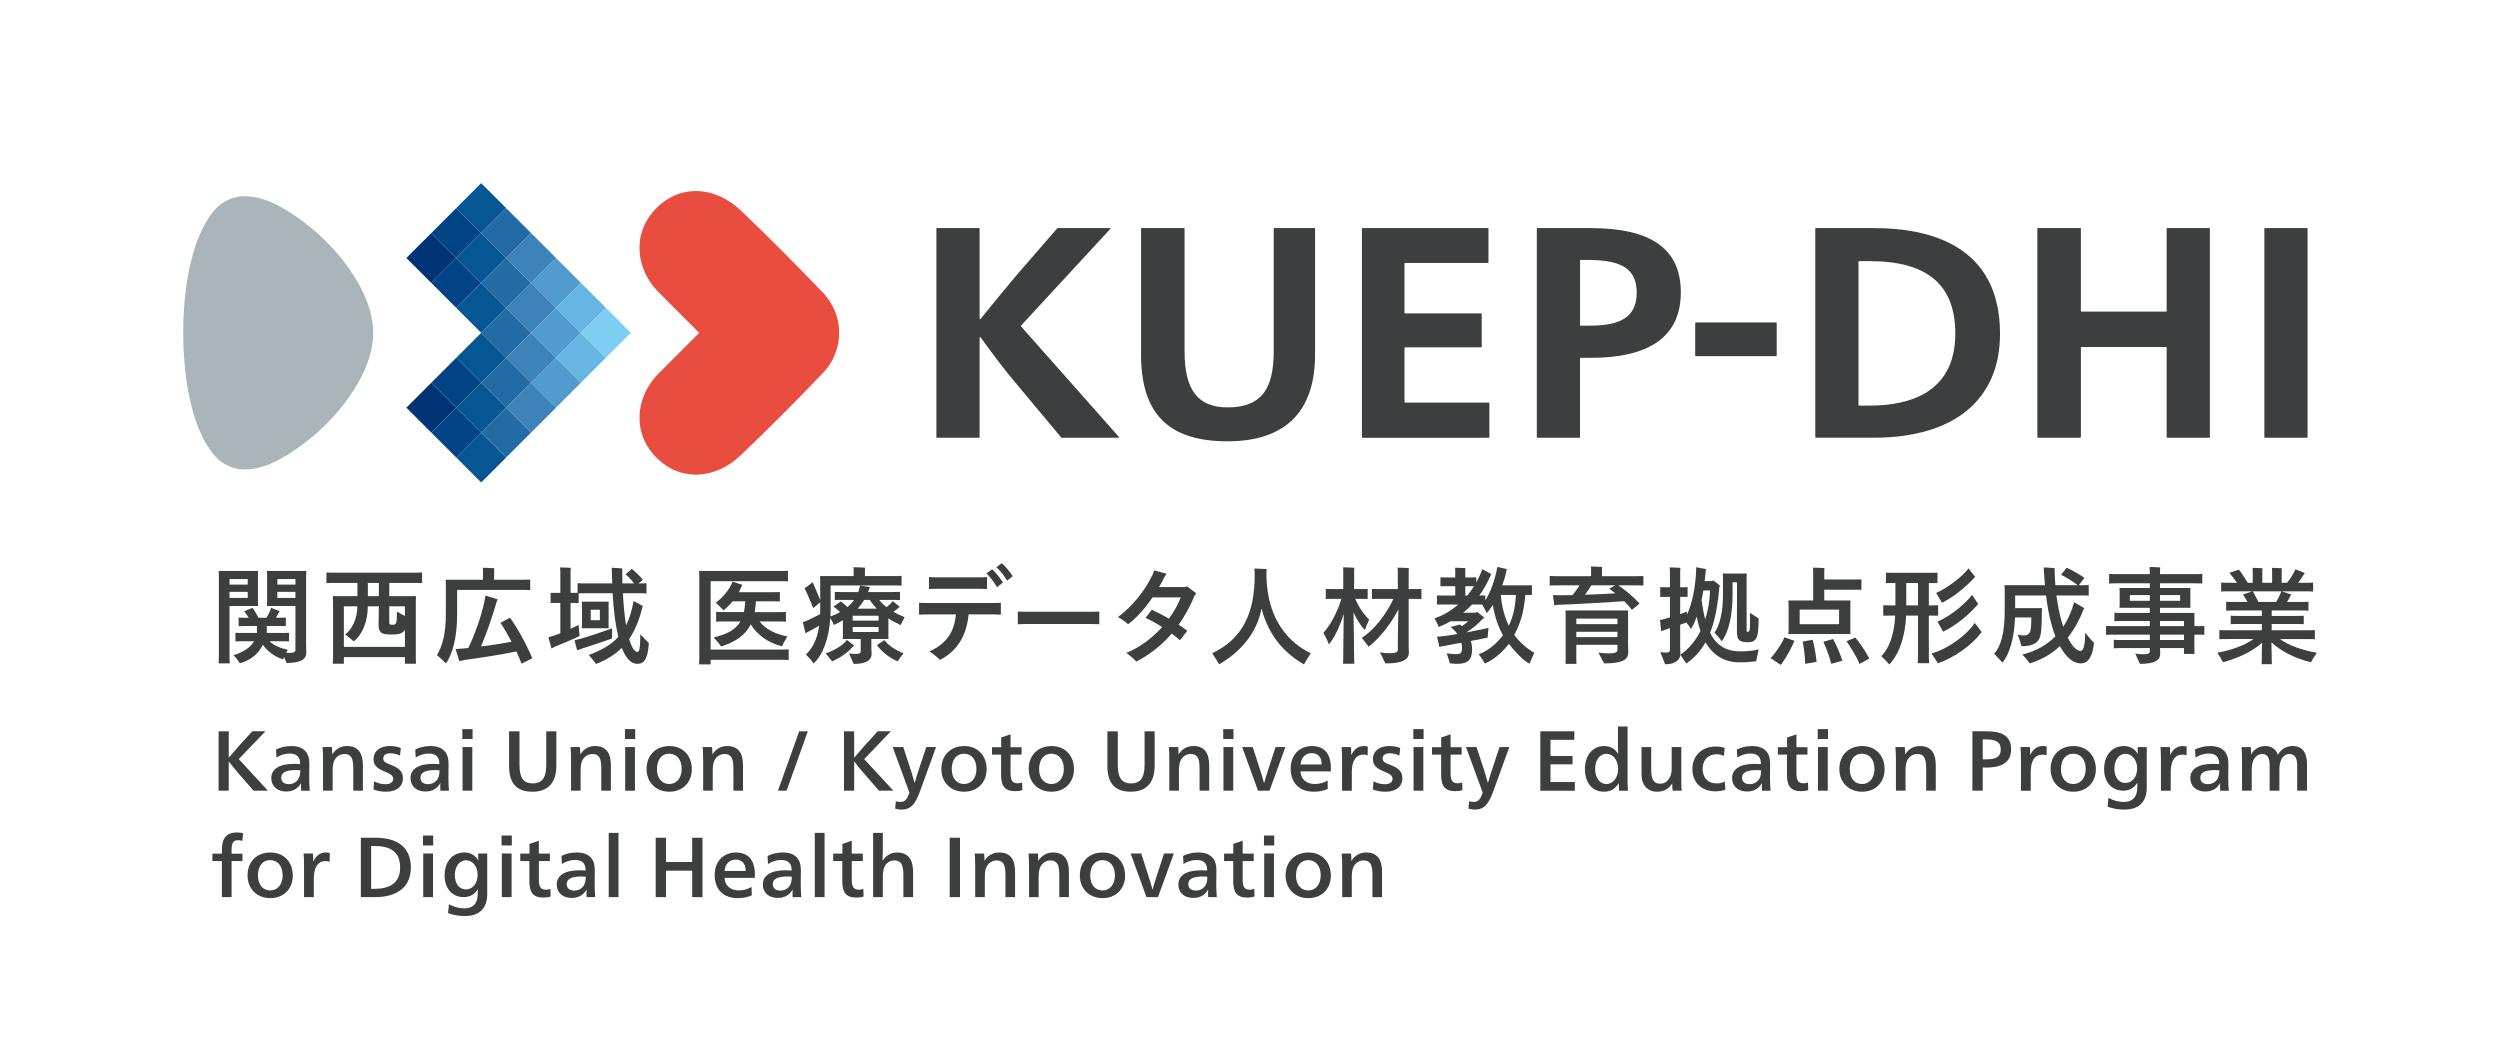 <?xml version="1.0" encoding="utf-8"?>
<!-- Generator: Adobe Illustrator 21.1.0, SVG Export Plug-In . SVG Version: 6.00 Build 0)  -->
<svg version="1.1" id="レイヤー_1" xmlns="http://www.w3.org/2000/svg" xmlns:xlink="http://www.w3.org/1999/xlink" x="0px"
	 y="0px" viewBox="0 0 154.712 65.758" style="enable-background:new 0 0 154.712 65.758;" xml:space="preserve">
<style type="text/css">
	.st0{fill:none;}
	.st1{fill:#519BCE;}
	.st2{fill:#236BA5;}
	.st3{fill:#3D82B9;}
	.st4{fill:#66B5E2;}
	.st5{fill:#065694;}
	.st6{fill:#003376;}
	.st7{fill:#004485;}
	.st8{fill:#7ECEF4;}
	.st9{fill:#A9B5B9;}
	.st10{fill:#E94D40;}
	.st11{fill:#3D3E40;}
</style>
<g>
	<rect class="st0" width="154.712" height="65.758"/>
	<g>
		<g>
			<g>
				<g>
					
						<rect x="33.312" y="16.42" transform="matrix(-0.707 0.707 -0.707 -0.707 71.112 5.566)" class="st1" width="2.183" height="2.183"/>
					
						<rect x="33.312" y="22.593" transform="matrix(-0.707 0.707 -0.707 -0.707 75.477 16.105)" class="st1" width="2.183" height="2.183"/>
					
						<rect x="30.225" y="19.506" transform="matrix(-0.707 0.707 -0.707 -0.707 68.025 13.018)" class="st2" width="2.183" height="2.183"/>
					
						<rect x="31.768" y="17.963" transform="matrix(-0.707 0.707 -0.707 -0.707 69.568 9.292)" class="st3" width="2.183" height="2.183"/>
					
						<rect x="31.768" y="21.049" transform="matrix(-0.707 0.707 -0.707 -0.707 71.751 14.561)" class="st3" width="2.183" height="2.183"/>
					
						<rect x="33.312" y="19.506" transform="matrix(-0.707 0.707 -0.707 -0.707 73.294 10.835)" class="st1" width="2.183" height="2.183"/>
					
						<rect x="34.855" y="17.963" transform="matrix(-0.707 0.707 -0.707 -0.707 74.838 7.109)" class="st4" width="2.183" height="2.183"/>
					
						<rect x="34.855" y="21.049" transform="matrix(-0.707 0.707 -0.707 -0.707 77.02 12.379)" class="st4" width="2.183" height="2.183"/>
					
						<rect x="28.682" y="21.049" transform="matrix(-0.707 0.707 -0.707 -0.707 66.482 16.744)" class="st5" width="2.183" height="2.183"/>
					
						<rect x="28.682" y="27.223" transform="matrix(-0.707 0.707 -0.707 -0.707 70.847 27.282)" class="st5" width="2.183" height="2.183"/>
					
						<rect x="25.595" y="24.136" transform="matrix(-0.707 0.707 -0.707 -0.707 63.395 24.196)" class="st6" width="2.183" height="2.183"/>
					
						<rect x="27.138" y="22.593" transform="matrix(-0.707 0.707 -0.707 -0.707 64.938 20.47)" class="st7" width="2.183" height="2.183"/>
					
						<rect x="27.138" y="25.679" transform="matrix(-0.707 0.707 -0.707 -0.707 67.121 25.739)" class="st7" width="2.183" height="2.183"/>
					
						<rect x="28.682" y="24.136" transform="matrix(-0.707 0.707 -0.707 -0.707 68.664 22.013)" class="st5" width="2.183" height="2.183"/>
					
						<rect x="30.225" y="22.593" transform="matrix(-0.707 0.707 -0.707 -0.707 70.208 18.287)" class="st2" width="2.183" height="2.183"/>
					
						<rect x="30.225" y="25.679" transform="matrix(-0.707 0.707 -0.707 -0.707 72.39 23.556)" class="st2" width="2.183" height="2.183"/>
					
						<rect x="31.768" y="24.136" transform="matrix(-0.707 0.707 -0.707 -0.707 73.934 19.831)" class="st3" width="2.183" height="2.183"/>
					
						<rect x="25.595" y="14.876" transform="matrix(-0.707 0.707 -0.707 -0.707 56.847 8.388)" class="st6" width="2.183" height="2.183"/>
					
						<rect x="27.138" y="13.333" transform="matrix(-0.707 0.707 -0.707 -0.707 58.391 4.662)" class="st7" width="2.183" height="2.183"/>
					
						<rect x="28.682" y="11.79" transform="matrix(-0.707 0.707 -0.707 -0.707 59.934 0.936)" class="st5" width="2.183" height="2.183"/>
					
						<rect x="27.138" y="16.42" transform="matrix(-0.707 0.707 -0.707 -0.707 60.573 9.931)" class="st7" width="2.183" height="2.183"/>
					
						<rect x="28.682" y="14.876" transform="matrix(-0.707 0.707 -0.707 -0.707 62.117 6.205)" class="st5" width="2.183" height="2.183"/>
					
						<rect x="30.225" y="13.333" transform="matrix(-0.707 0.707 -0.707 -0.707 63.66 2.48)" class="st2" width="2.183" height="2.183"/>
					
						<rect x="28.682" y="17.963" transform="matrix(-0.707 0.707 -0.707 -0.707 64.299 11.475)" class="st5" width="2.183" height="2.183"/>
					
						<rect x="30.225" y="16.42" transform="matrix(-0.707 0.707 -0.707 -0.707 65.842 7.749)" class="st2" width="2.183" height="2.183"/>
					
						<rect x="31.768" y="14.876" transform="matrix(-0.707 0.707 -0.707 -0.707 67.386 4.023)" class="st3" width="2.183" height="2.183"/>
					
						<rect x="36.398" y="19.506" transform="matrix(-0.707 0.707 -0.707 -0.707 78.564 8.653)" class="st8" width="2.183" height="2.183"/>
				</g>
				<path class="st9" d="M11.339,20.597c0,3.074,0.601,5.885,1.803,7.435
					c0.958,1.235,2.534,1.429,4.623,0.128c1.973-1.228,3.209-2.678,3.886-3.655
					c0.88-1.269,1.443-2.613,1.443-3.908c0-1.294-0.564-2.639-1.443-3.908
					c-0.677-0.977-1.913-2.427-3.886-3.655c-2.089-1.301-3.665-1.107-4.623,0.128
					C11.94,14.712,11.339,17.524,11.339,20.597z"/>
				<path class="st10" d="M40.622,12.878c-1.55,1.55-1.27,3.803,0.131,5.204l2.516,2.516
					l-2.516,2.516c-1.401,1.401-1.682,3.654-0.131,5.204
					c1.55,1.55,3.694,1.299,5.204-0.131c1.51-1.43,3.567-3.492,5.052-5.052
					c0.703-0.703,1.053-1.618,1.053-2.534h0c0-0.001-0-0.002-0-0.003
					s0-0.002,0-0.003h-0c-0-0.915-0.35-1.831-1.053-2.534
					c-1.485-1.559-3.542-3.622-5.052-5.052
					C44.317,11.579,42.173,11.328,40.622,12.878z"/>
			</g>
			<g>
				<g>
					<path class="st11" d="M65.715,27.088c-0.019,0-0.036-0.008-0.048-0.023l-2.901-3.471
						c-0.488-0.571-1.385-1.742-2.085-2.724c-0.006-0.008-0.016-0.013-0.026-0.013
						c-0.002,0-0.008,0.001-0.011,0.002c-0.012,0.004-0.021,0.016-0.021,0.03
						v6.168c0,0.017-0.014,0.032-0.032,0.032h-2.61
						c-0.017,0-0.032-0.014-0.032-0.032V14.147c0-0.017,0.014-0.032,0.032-0.032
						h2.61c0.017,0,0.032,0.014,0.032,0.032v5.576
						c0,0.013,0.008,0.025,0.021,0.03c0.002,0,0.009,0.002,0.012,0.002
						c0.008-0,0.017-0.004,0.023-0.012c0.536-0.674,1.759-2.164,2.276-2.765
						l2.465-2.84c0.012-0.014,0.03-0.022,0.048-0.022h3.217
						c0.013,0,0.024,0.007,0.029,0.019c0.005,0.011,0.003,0.025-0.006,0.034
						l-5.525,5.985c-0.011,0.012-0.011,0.03-0,0.042l6.058,6.84
						c0.008,0.009,0.01,0.023,0.005,0.034c-0.005,0.011-0.016,0.019-0.029,0.019
						H65.715z"/>
				</g>
				<g>
					<path class="st11" d="M75.961,27.311c-3.648,0-5.347-1.707-5.347-5.371v-7.793
						c0-0.017,0.014-0.032,0.032-0.032h2.629c0.017,0,0.032,0.014,0.032,0.032
						v7.607c0,2.391,0.824,3.457,2.673,3.457c1.993,0,2.844-1.034,2.844-3.457
						v-7.607c0-0.017,0.014-0.032,0.032-0.032h2.496
						c0.017,0,0.032,0.014,0.032,0.032v7.793c0,1.764-0.462,3.116-1.375,4.017
						C79.099,26.855,77.737,27.311,75.961,27.311z"/>
				</g>
				<g>
					<path class="st11" d="M84.314,27.088c-0.017,0-0.032-0.014-0.032-0.032V14.147
						c0-0.017,0.014-0.032,0.032-0.032h7.767c0.017,0,0.032,0.014,0.032,0.032
						v2.093c0,0.017-0.014,0.032-0.032,0.032h-5.132
						c-0.017,0-0.032,0.014-0.032,0.032v3.059c0,0.017,0.014,0.032,0.032,0.032
						h4.715c0.017,0,0.032,0.014,0.032,0.032v2.037c0,0.017-0.014,0.032-0.032,0.032
						h-4.715c-0.017,0-0.032,0.014-0.032,0.032v3.357
						c0,0.017,0.014,0.032,0.032,0.032h5.189c0.017,0,0.032,0.014,0.032,0.032
						v2.111c0,0.017-0.014,0.032-0.032,0.032H84.314z"/>
				</g>
				<g>
					<path class="st11" d="M95.138,27.088c-0.017,0-0.032-0.014-0.032-0.032V14.147
						c0-0.017,0.014-0.032,0.032-0.032h3.305c3.751,0,5.574,1.301,5.574,3.977
						c0,2.689-1.875,4.052-5.574,4.052h-0.632c-0.017,0-0.032,0.014-0.032,0.032
						v4.88c0,0.017-0.014,0.032-0.032,0.032H95.138z M97.812,16.085
						c-0.017,0-0.032,0.014-0.032,0.032v4.007c0,0.017,0.014,0.032,0.032,0.032
						h0.442c1.576,0,3.033-0.248,3.033-2.045c0-1.439-0.879-2.026-3.033-2.026
						H97.812z"/>
				</g>
				<g>
					<path class="st11" d="M104.939,22.038c-0.017,0-0.032-0.014-0.032-0.032v-2.018
						c0-0.017,0.014-0.032,0.032-0.032h4.98c0.017,0,0.032,0.014,0.032,0.032
						v2.018c0,0.017-0.014,0.032-0.032,0.032H104.939z"/>
				</g>
				<g>
					<path class="st11" d="M112.37,27.088c-0.017,0-0.032-0.014-0.032-0.032V14.147
						c0-0.017,0.014-0.032,0.032-0.032h3.59c3.563,0,7.811,1.135,7.811,6.542
						c0,4.087-2.847,6.43-7.811,6.43H112.37z M115.044,16.16
						c-0.017,0-0.032,0.014-0.032,0.032v8.876c0,0.017,0.014,0.032,0.032,0.032
						h0.67c2.413,0,5.29-0.774,5.29-4.46c0-3.014-1.73-4.479-5.29-4.479
						H115.044z"/>
				</g>
				<g>
					<path class="st11" d="M134.115,27.088c-0.017,0-0.032-0.014-0.032-0.032v-5.549
						c0-0.017-0.014-0.032-0.032-0.032h-5.245c-0.017,0-0.032,0.014-0.032,0.032
						v5.549c0,0.017-0.014,0.032-0.032,0.032h-2.629
						c-0.017,0-0.032-0.014-0.032-0.032V14.147c0-0.017,0.014-0.032,0.032-0.032
						h2.629c0.017,0,0.032,0.014,0.032,0.032v5.103
						c0,0.017,0.014,0.032,0.032,0.032h5.245c0.017,0,0.032-0.014,0.032-0.032
						v-5.103c0-0.017,0.014-0.032,0.032-0.032h2.61
						c0.017,0,0.032,0.014,0.032,0.032v12.909c0,0.017-0.014,0.032-0.032,0.032
						H134.115z"/>
				</g>
				<g>
					<path class="st11" d="M140.161,27.088c-0.017,0-0.032-0.014-0.032-0.032V14.147
						c0-0.017,0.014-0.032,0.032-0.032h2.61c0.017,0,0.032,0.014,0.032,0.032
						v12.909c0,0.017-0.014,0.032-0.032,0.032H140.161z"/>
				</g>
			</g>
		</g>
		<g>
			<g>
				<path class="st11" d="M14.741,47.84c-0.132-0.146-0.362-0.434-0.576-0.712h-0.01
					v1.803h-0.628v-3.675h0.628v1.623h0.01c0.19-0.225,0.54-0.62,0.668-0.771
					l0.78-0.853h0.814l-1.651,1.72l1.801,1.954h-0.886L14.741,47.84z"/>
				<path class="st11" d="M18.019,46.169c0.814,0,1.126,0.444,1.126,1.087
					c0,0.273-0.01,0.683-0.01,0.839c0,0.307,0.014,0.648,0.034,0.838h-0.532
					c-0.004-0.044-0.01-0.141-0.01-0.219c0-0.064,0.006-0.161,0.01-0.239
					h-0.01c-0.184,0.317-0.482,0.507-0.916,0.507
					c-0.55,0-0.922-0.322-0.922-0.834c0-0.561,0.504-0.877,1.403-0.877
					c0.114,0,0.26,0.004,0.382,0.014V47.27c0-0.449-0.234-0.639-0.658-0.639
					c-0.284,0-0.582,0.102-0.806,0.249l-0.028-0.493
					C17.346,46.242,17.697,46.169,18.019,46.169z M18.331,47.655
					c-0.61,0-0.926,0.141-0.926,0.473c0,0.253,0.18,0.399,0.468,0.399
					c0.262,0,0.492-0.126,0.608-0.346c0.068-0.122,0.102-0.292,0.102-0.512
					C18.501,47.66,18.433,47.655,18.331,47.655z"/>
				<path class="st11" d="M21.862,47.616c0-0.527-0.038-0.956-0.556-0.956
					c-0.248,0-0.476,0.146-0.598,0.366c-0.084,0.151-0.122,0.356-0.122,0.648v1.257
					h-0.596v-1.881c0-0.273-0.004-0.56-0.028-0.819h0.58
					c0.01,0.117,0.02,0.303,0.02,0.444h0.008
					c0.2-0.317,0.512-0.507,0.902-0.507c0.736,0,0.986,0.487,0.986,1.204v1.559
					h-0.596V47.616z"/>
				<path class="st11" d="M23.897,48.995c-0.282,0-0.536-0.043-0.784-0.136l0.038-0.507
					c0.234,0.122,0.478,0.18,0.706,0.18c0.264,0,0.474-0.112,0.474-0.326
					c0-0.2-0.118-0.288-0.542-0.468c-0.482-0.195-0.672-0.39-0.672-0.766
					c0-0.497,0.41-0.804,1.01-0.804c0.258,0,0.496,0.044,0.676,0.122
					l-0.048,0.468c-0.214-0.098-0.404-0.142-0.61-0.142
					c-0.244,0-0.428,0.112-0.428,0.312c0,0.205,0.132,0.283,0.496,0.415
					c0.488,0.19,0.722,0.404,0.722,0.814
					C24.935,48.703,24.507,48.995,23.897,48.995z"/>
				<path class="st11" d="M26.634,46.169c0.814,0,1.126,0.444,1.126,1.087
					c0,0.273-0.01,0.683-0.01,0.839c0,0.307,0.014,0.648,0.034,0.838h-0.532
					c-0.004-0.044-0.01-0.141-0.01-0.219c0-0.064,0.006-0.161,0.01-0.239
					h-0.01c-0.184,0.317-0.482,0.507-0.916,0.507
					c-0.55,0-0.922-0.322-0.922-0.834c0-0.561,0.504-0.877,1.403-0.877
					c0.114,0,0.26,0.004,0.382,0.014V47.27c0-0.449-0.234-0.639-0.658-0.639
					c-0.284,0-0.582,0.102-0.806,0.249l-0.028-0.493
					C25.96,46.242,26.312,46.169,26.634,46.169z M26.946,47.655
					c-0.61,0-0.926,0.141-0.926,0.473c0,0.253,0.18,0.399,0.468,0.399
					c0.262,0,0.492-0.126,0.608-0.346c0.068-0.122,0.102-0.292,0.102-0.512
					C27.116,47.66,27.048,47.655,26.946,47.655z"/>
				<path class="st11" d="M28.611,45.121h0.634v0.614h-0.634V45.121z M28.625,46.232h0.604
					v2.7h-0.604V46.232z"/>
				<path class="st11" d="M32.947,48.995c-1.078,0-1.443-0.633-1.443-1.602v-2.135h0.644
					v2.081c0,0.721,0.204,1.141,0.814,1.141c0.634,0,0.844-0.42,0.844-1.141
					v-2.081h0.624v2.135C34.429,48.396,33.951,48.995,32.947,48.995z"/>
				<path class="st11" d="M37.21,47.616c0-0.527-0.04-0.956-0.556-0.956
					c-0.248,0-0.478,0.146-0.6,0.366c-0.082,0.151-0.122,0.356-0.122,0.648v1.257
					h-0.594v-1.881c0-0.273-0.006-0.56-0.03-0.819h0.58
					c0.01,0.117,0.02,0.303,0.02,0.444h0.01
					c0.2-0.317,0.512-0.507,0.902-0.507c0.736,0,0.984,0.487,0.984,1.204v1.559
					h-0.594V47.616z"/>
				<path class="st11" d="M38.675,45.121h0.634v0.614h-0.634V45.121z M38.689,46.232h0.604
					v2.7h-0.604V46.232z"/>
				<path class="st11" d="M41.416,48.995c-0.82,0-1.403-0.58-1.403-1.403
					c0-0.858,0.574-1.422,1.417-1.422c0.814,0,1.383,0.575,1.383,1.427
					C42.813,48.425,42.244,48.995,41.416,48.995z M41.41,46.642
					c-0.458,0-0.754,0.365-0.754,0.955c0,0.561,0.302,0.922,0.76,0.922
					c0.452,0,0.77-0.366,0.77-0.936C42.186,47.002,41.874,46.642,41.41,46.642z"/>
				<path class="st11" d="M45.386,47.616c0-0.527-0.04-0.956-0.556-0.956
					c-0.248,0-0.478,0.146-0.6,0.366c-0.082,0.151-0.122,0.356-0.122,0.648v1.257
					H43.515v-1.881c0-0.273-0.006-0.56-0.03-0.819h0.58
					c0.01,0.117,0.02,0.303,0.02,0.444h0.01
					c0.2-0.317,0.512-0.507,0.902-0.507c0.736,0,0.984,0.487,0.984,1.204v1.559
					h-0.594V47.616z"/>
				<path class="st11" d="M49.459,45.257h0.532l-1.315,3.675h-0.532L49.459,45.257z"/>
				<path class="st11" d="M53.445,47.84c-0.132-0.146-0.362-0.434-0.576-0.712h-0.01
					v1.803h-0.628v-3.675h0.628v1.623h0.01c0.19-0.225,0.54-0.62,0.668-0.771
					l0.78-0.853h0.814l-1.651,1.72l1.801,1.954h-0.886L53.445,47.84z"/>
				<path class="st11" d="M55.8,50.101c-0.126,0-0.286-0.02-0.404-0.058l0.044-0.459
					c0.092,0.025,0.186,0.044,0.288,0.044c0.262,0,0.41-0.146,0.55-0.58
					l-1.034-2.817h0.654l0.482,1.472c0.064,0.194,0.156,0.506,0.22,0.74h0.01
					c0.064-0.234,0.16-0.55,0.224-0.74l0.488-1.472h0.604l-1.008,2.783
					C56.644,49.745,56.376,50.101,55.8,50.101z"/>
				<path class="st11" d="M59.659,48.995c-0.818,0-1.403-0.58-1.403-1.403
					c0-0.858,0.576-1.422,1.419-1.422c0.814,0,1.383,0.575,1.383,1.427
					C61.058,48.425,60.488,48.995,59.659,48.995z M59.655,46.642
					c-0.458,0-0.756,0.365-0.756,0.955c0,0.561,0.302,0.922,0.76,0.922
					c0.454,0,0.77-0.366,0.77-0.936C60.428,47.002,60.117,46.642,59.655,46.642z"/>
				<path class="st11" d="M62.816,48.961c-0.654,0-0.864-0.356-0.864-1.004V46.699h-0.564
					v-0.458H61.958v-0.6l0.58-0.199v0.799h0.682v0.458h-0.682V47.816
					c0,0.419,0.068,0.658,0.438,0.658c0.098,0,0.19-0.015,0.278-0.054l0.014,0.473
					C63.141,48.942,62.981,48.961,62.816,48.961z"/>
				<path class="st11" d="M65.065,48.995c-0.82,0-1.403-0.58-1.403-1.403
					c0-0.858,0.574-1.422,1.417-1.422c0.814,0,1.383,0.575,1.383,1.427
					C66.462,48.425,65.892,48.995,65.065,48.995z M65.059,46.642
					c-0.458,0-0.754,0.365-0.754,0.955c0,0.561,0.302,0.922,0.76,0.922
					c0.452,0,0.77-0.366,0.77-0.936C65.834,47.002,65.522,46.642,65.059,46.642z"/>
				<path class="st11" d="M69.973,48.995c-1.078,0-1.443-0.633-1.443-1.602v-2.135h0.644
					v2.081c0,0.721,0.204,1.141,0.814,1.141c0.634,0,0.844-0.42,0.844-1.141
					v-2.081h0.624v2.135C71.454,48.396,70.976,48.995,69.973,48.995z"/>
				<path class="st11" d="M74.235,47.616c0-0.527-0.038-0.956-0.556-0.956
					c-0.248,0-0.476,0.146-0.598,0.366c-0.084,0.151-0.122,0.356-0.122,0.648
					v1.257h-0.596v-1.881c0-0.273-0.004-0.56-0.028-0.819h0.58
					c0.01,0.117,0.02,0.303,0.02,0.444h0.008
					c0.2-0.317,0.512-0.507,0.902-0.507c0.736,0,0.986,0.487,0.986,1.204v1.559
					h-0.596V47.616z"/>
				<path class="st11" d="M75.7,45.121h0.634v0.614h-0.634V45.121z M75.714,46.232h0.604
					v2.7H75.714V46.232z"/>
				<path class="st11" d="M77.852,48.932l-0.98-2.7h0.654l0.506,1.574
					c0.058,0.166,0.142,0.468,0.19,0.653h0.01
					c0.048-0.185,0.142-0.497,0.194-0.653l0.512-1.574h0.61l-0.984,2.7H77.852z"
					/>
				<path class="st11" d="M81.368,48.518c0.302,0,0.552-0.078,0.79-0.215l0.01,0.517
					c-0.24,0.117-0.526,0.175-0.858,0.175c-0.892,0-1.437-0.531-1.437-1.432
					c0-0.829,0.526-1.393,1.315-1.393c0.746,0,1.174,0.448,1.174,1.388
					c0,0.049-0.004,0.137-0.01,0.181h-1.871
					C80.5,48.22,80.852,48.518,81.368,48.518z M81.168,46.608
					c-0.35,0-0.648,0.248-0.682,0.702h1.305
					C81.792,46.826,81.538,46.608,81.168,46.608z"/>
				<path class="st11" d="M83.053,47.031c0-0.283-0.006-0.571-0.03-0.8h0.58
					c0.016,0.132,0.02,0.341,0.02,0.488h0.01
					c0.152-0.337,0.404-0.551,0.77-0.551c0.092,0,0.17,0.01,0.244,0.034
					l-0.01,0.541c-0.068-0.029-0.15-0.044-0.254-0.044
					c-0.468,0-0.726,0.376-0.726,1.073v1.16h-0.604V47.031z"/>
				<path class="st11" d="M85.744,48.995c-0.282,0-0.536-0.043-0.784-0.136l0.04-0.507
					c0.234,0.122,0.476,0.18,0.706,0.18c0.264,0,0.472-0.112,0.472-0.326
					c0-0.2-0.116-0.288-0.54-0.468c-0.482-0.195-0.674-0.39-0.674-0.766
					c0-0.497,0.41-0.804,1.01-0.804c0.258,0,0.498,0.044,0.678,0.122
					l-0.05,0.468c-0.214-0.098-0.404-0.142-0.608-0.142
					c-0.244,0-0.43,0.112-0.43,0.312c0,0.205,0.132,0.283,0.498,0.415
					c0.488,0.19,0.722,0.404,0.722,0.814
					C86.784,48.703,86.354,48.995,85.744,48.995z"/>
				<path class="st11" d="M87.464,45.121h0.634v0.614h-0.634V45.121z M87.478,46.232h0.604
					v2.7h-0.604V46.232z"/>
				<path class="st11" d="M90.047,48.961c-0.652,0-0.862-0.356-0.862-1.004V46.699h-0.566
					v-0.458h0.57v-0.6l0.58-0.199v0.799h0.684v0.458h-0.684V47.816
					c0,0.419,0.068,0.658,0.44,0.658c0.096,0,0.19-0.015,0.278-0.054l0.014,0.473
					C90.375,48.942,90.213,48.961,90.047,48.961z"/>
				<path class="st11" d="M91.278,50.101c-0.128,0-0.288-0.02-0.404-0.058l0.042-0.459
					c0.094,0.025,0.186,0.044,0.288,0.044c0.264,0,0.41-0.146,0.552-0.58
					l-1.034-2.817h0.654l0.482,1.472c0.064,0.194,0.156,0.506,0.22,0.74h0.008
					c0.064-0.234,0.162-0.55,0.226-0.74l0.486-1.472h0.606l-1.01,2.783
					C92.122,49.745,91.852,50.101,91.278,50.101z"/>
				<path class="st11" d="M95.323,45.257h2.105v0.527h-1.475v0.999h1.363v0.517h-1.363
					v1.097h1.505v0.536h-2.135V45.257z"/>
				<path class="st11" d="M100.179,48.464h-0.008c-0.2,0.341-0.494,0.531-0.908,0.531
					c-0.726,0-1.18-0.555-1.18-1.403c0-0.838,0.474-1.422,1.186-1.422
					c0.398,0,0.696,0.185,0.862,0.478h0.01c-0.01-0.186-0.014-0.449-0.014-0.712
					v-0.98h0.594v3.168c0,0.283,0.004,0.585,0.024,0.809h-0.55
					C100.185,48.796,100.179,48.64,100.179,48.464z M98.713,47.586
					c0,0.532,0.278,0.932,0.696,0.932c0.43,0,0.726-0.41,0.726-0.927
					c0-0.541-0.296-0.941-0.726-0.941C98.995,46.651,98.713,47.05,98.713,47.586z"/>
				<path class="st11" d="M103.485,48.493h-0.01c-0.156,0.254-0.432,0.502-0.93,0.502
					c-0.586,0-0.96-0.419-0.96-1.062v-1.701h0.6v1.364
					c0,0.517,0.078,0.902,0.56,0.902c0.224,0,0.404-0.107,0.526-0.283
					c0.118-0.161,0.18-0.38,0.18-0.614v-1.369h0.596v1.896
					c0,0.282,0,0.58,0.028,0.804h-0.564C103.495,48.82,103.485,48.674,103.485,48.493
					z"/>
				<path class="st11" d="M106.16,48.971c-0.862,0-1.427-0.551-1.427-1.379
					c0-0.843,0.61-1.393,1.433-1.393c0.208,0,0.39,0.025,0.564,0.088
					l-0.044,0.492c-0.14-0.068-0.282-0.102-0.462-0.102
					c-0.536,0-0.858,0.38-0.858,0.897c0,0.531,0.306,0.907,0.858,0.907
					c0.18,0,0.332-0.025,0.512-0.113l0.038,0.503
					C106.59,48.937,106.394,48.971,106.16,48.971z"/>
				<path class="st11" d="M108.419,46.169c0.814,0,1.126,0.444,1.126,1.087
					c0,0.273-0.01,0.683-0.01,0.839c0,0.307,0.016,0.648,0.034,0.838h-0.53
					c-0.006-0.044-0.01-0.141-0.01-0.219c0-0.064,0.004-0.161,0.01-0.239
					h-0.01c-0.186,0.317-0.482,0.507-0.916,0.507
					c-0.552,0-0.922-0.322-0.922-0.834c0-0.561,0.502-0.877,1.403-0.877
					c0.112,0,0.258,0.004,0.38,0.014V47.27c0-0.449-0.234-0.639-0.658-0.639
					c-0.282,0-0.58,0.102-0.804,0.249l-0.03-0.493
					C107.748,46.242,108.098,46.169,108.419,46.169z M108.731,47.655
					c-0.608,0-0.926,0.141-0.926,0.473c0,0.253,0.18,0.399,0.468,0.399
					c0.264,0,0.492-0.126,0.61-0.346c0.068-0.122,0.102-0.292,0.102-0.512
					C108.903,47.66,108.833,47.655,108.731,47.655z"/>
				<path class="st11" d="M111.45,48.961c-0.654,0-0.864-0.356-0.864-1.004V46.699h-0.564
					v-0.458h0.57v-0.6l0.58-0.199v0.799h0.682v0.458h-0.682V47.816
					c0,0.419,0.068,0.658,0.438,0.658c0.098,0,0.19-0.015,0.278-0.054l0.014,0.473
					C111.776,48.942,111.616,48.961,111.45,48.961z"/>
				<path class="st11" d="M112.49,45.121h0.634v0.614h-0.634V45.121z M112.506,46.232h0.604
					v2.7h-0.604V46.232z"/>
				<path class="st11" d="M115.231,48.995c-0.82,0-1.403-0.58-1.403-1.403
					c0-0.858,0.574-1.422,1.417-1.422c0.814,0,1.383,0.575,1.383,1.427
					C116.628,48.425,116.058,48.995,115.231,48.995z M115.225,46.642
					c-0.458,0-0.754,0.365-0.754,0.955c0,0.561,0.302,0.922,0.76,0.922
					c0.452,0,0.77-0.366,0.77-0.936C116,47.002,115.689,46.642,115.225,46.642z"
					/>
				<path class="st11" d="M119.201,47.616c0-0.527-0.04-0.956-0.556-0.956
					c-0.248,0-0.478,0.146-0.6,0.366c-0.082,0.151-0.122,0.356-0.122,0.648v1.257
					h-0.594v-1.881c0-0.273-0.006-0.56-0.03-0.819h0.58
					c0.01,0.117,0.02,0.303,0.02,0.444h0.01
					c0.2-0.317,0.512-0.507,0.902-0.507c0.736,0,0.984,0.487,0.984,1.204v1.559
					h-0.594V47.616z"/>
				<path class="st11" d="M122.948,47.499h-0.248v1.432h-0.638v-3.675h0.886
					c0.824,0,1.511,0.21,1.511,1.112C124.459,47.255,123.747,47.499,122.948,47.499z
					 M122.894,45.759h-0.194v1.234h0.194c0.576,0,0.922-0.122,0.922-0.619
					C123.815,45.901,123.493,45.759,122.894,45.759z"/>
				<path class="st11" d="M125.067,47.031c0-0.283-0.006-0.571-0.03-0.8H125.617
					c0.016,0.132,0.02,0.341,0.02,0.488h0.01
					c0.152-0.337,0.404-0.551,0.77-0.551c0.092,0,0.17,0.01,0.244,0.034
					l-0.01,0.541c-0.068-0.029-0.15-0.044-0.254-0.044
					c-0.468,0-0.726,0.376-0.726,1.073v1.16h-0.604V47.031z"/>
				<path class="st11" d="M128.304,48.995c-0.818,0-1.403-0.58-1.403-1.403
					c0-0.858,0.576-1.422,1.419-1.422c0.814,0,1.383,0.575,1.383,1.427
					C129.703,48.425,129.133,48.995,128.304,48.995z M128.3,46.642
					c-0.458,0-0.756,0.365-0.756,0.955c0,0.561,0.302,0.922,0.76,0.922
					c0.454,0,0.77-0.366,0.77-0.936C129.073,47.002,128.761,46.642,128.3,46.642z"/>
				<path class="st11" d="M131.48,50.101c-0.37,0-0.702-0.049-1.052-0.18l0.052-0.546
					c0.338,0.18,0.644,0.253,0.962,0.253c0.53,0,0.822-0.307,0.822-0.882
					c0-0.093,0-0.21,0.01-0.303h-0.01c-0.16,0.274-0.448,0.488-0.872,0.488
					c-0.706,0-1.18-0.536-1.18-1.335c0-0.843,0.484-1.427,1.22-1.427
					c0.408,0,0.696,0.195,0.858,0.482h0.014c-0.014-0.165-0.014-0.282-0.014-0.419
					h0.56v2.539C132.85,49.501,132.47,50.101,131.48,50.101z M130.847,47.567
					c0,0.522,0.264,0.887,0.688,0.887c0.424,0,0.722-0.385,0.722-0.897
					c0-0.512-0.298-0.907-0.728-0.907C131.13,46.651,130.847,47.045,130.847,47.567z"
					/>
				<path class="st11" d="M133.729,47.031c0-0.283-0.004-0.571-0.028-0.8h0.58
					c0.014,0.132,0.02,0.341,0.02,0.488h0.008
					c0.152-0.337,0.406-0.551,0.772-0.551c0.092,0,0.17,0.01,0.242,0.034
					l-0.008,0.541c-0.07-0.029-0.152-0.044-0.254-0.044
					c-0.468,0-0.726,0.376-0.726,1.073v1.16h-0.606V47.031z"/>
				<path class="st11" d="M136.778,46.169c0.814,0,1.126,0.444,1.126,1.087
					c0,0.273-0.01,0.683-0.01,0.839c0,0.307,0.014,0.648,0.034,0.838h-0.532
					c-0.004-0.044-0.01-0.141-0.01-0.219c0-0.064,0.006-0.161,0.01-0.239
					h-0.01c-0.184,0.317-0.482,0.507-0.916,0.507
					c-0.55,0-0.922-0.322-0.922-0.834c0-0.561,0.504-0.877,1.403-0.877
					c0.114,0,0.26,0.004,0.382,0.014V47.27c0-0.449-0.234-0.639-0.658-0.639
					c-0.284,0-0.582,0.102-0.806,0.249l-0.028-0.493
					C136.104,46.242,136.456,46.169,136.778,46.169z M137.09,47.655
					c-0.61,0-0.926,0.141-0.926,0.473c0,0.253,0.18,0.399,0.468,0.399
					c0.262,0,0.492-0.126,0.608-0.346c0.068-0.122,0.102-0.292,0.102-0.512
					C137.26,47.66,137.192,47.655,137.09,47.655z"/>
				<path class="st11" d="M142.162,47.352c0-0.453-0.162-0.692-0.474-0.692
					c-0.214,0-0.4,0.122-0.506,0.332c-0.074,0.141-0.122,0.356-0.122,0.624v1.315
					h-0.606v-1.603c0-0.448-0.14-0.668-0.458-0.668
					c-0.218,0-0.418,0.137-0.53,0.361c-0.074,0.151-0.118,0.351-0.118,0.595v1.315
					h-0.6v-1.881c0-0.268-0.004-0.56-0.028-0.819h0.57
					c0.01,0.117,0.014,0.312,0.014,0.449h0.01
					c0.166-0.312,0.502-0.512,0.878-0.512c0.384,0,0.662,0.205,0.77,0.541h0.004
					c0.21-0.38,0.566-0.541,0.918-0.541c0.628,0,0.886,0.448,0.886,1.146v1.617
					h-0.608V47.352z"/>
				<path class="st11" d="M13.731,53.286h-0.586v-0.458h0.586v-0.219
					c0-0.697,0.254-1.092,0.926-1.092c0.136,0,0.268,0.014,0.39,0.048l-0.048,0.473
					c-0.088-0.024-0.176-0.044-0.264-0.044c-0.298,0-0.404,0.171-0.404,0.6v0.234
					h0.672v0.458h-0.672v2.232h-0.6V53.286z"/>
				<path class="st11" d="M16.722,55.581c-0.82,0-1.403-0.58-1.403-1.403
					c0-0.858,0.574-1.422,1.417-1.422c0.814,0,1.383,0.575,1.383,1.427
					C18.119,55.011,17.549,55.581,16.722,55.581z M16.716,53.228
					c-0.458,0-0.754,0.365-0.754,0.955c0,0.561,0.302,0.922,0.76,0.922
					c0.452,0,0.77-0.366,0.77-0.936C17.491,53.588,17.18,53.228,16.716,53.228z"/>
				<path class="st11" d="M18.815,53.618c0-0.283-0.004-0.571-0.028-0.8h0.58
					c0.014,0.132,0.02,0.342,0.02,0.488h0.008
					c0.152-0.337,0.406-0.551,0.772-0.551c0.092,0,0.17,0.01,0.242,0.034
					l-0.008,0.541c-0.07-0.029-0.152-0.044-0.254-0.044
					c-0.468,0-0.726,0.376-0.726,1.073v1.16H18.815V53.618z"/>
				<path class="st11" d="M23.233,55.518h-0.902V51.843h0.902
					c1.244,0,2.193,0.497,2.193,1.852C25.426,54.982,24.447,55.518,23.233,55.518z
					 M23.165,52.355h-0.196v2.651h0.196c0.906,0,1.597-0.327,1.597-1.32
					C24.763,52.638,24.071,52.355,23.165,52.355z"/>
				<path class="st11" d="M26.176,51.707h0.634v0.614h-0.634V51.707z M26.192,52.818h0.604
					v2.7h-0.604V52.818z"/>
				<path class="st11" d="M28.781,56.688c-0.37,0-0.702-0.049-1.052-0.18l0.052-0.546
					c0.338,0.18,0.644,0.253,0.962,0.253c0.53,0,0.822-0.307,0.822-0.882
					c0-0.093,0-0.21,0.01-0.302h-0.01c-0.16,0.272-0.448,0.487-0.872,0.487
					c-0.706,0-1.18-0.536-1.18-1.335c0-0.843,0.484-1.427,1.22-1.427
					c0.408,0,0.696,0.195,0.858,0.483h0.014c-0.014-0.166-0.014-0.283-0.014-0.42
					h0.56v2.539C30.15,56.088,29.771,56.688,28.781,56.688z M28.147,54.154
					c0,0.522,0.264,0.887,0.688,0.887s0.722-0.385,0.722-0.897
					c0-0.512-0.298-0.906-0.728-0.906C28.431,53.238,28.147,53.632,28.147,54.154z"/>
				<path class="st11" d="M31.04,51.707h0.634v0.614h-0.634V51.707z M31.056,52.818h0.604
					v2.7h-0.604V52.818z"/>
				<path class="st11" d="M33.625,55.547c-0.654,0-0.864-0.356-0.864-1.004v-1.258h-0.564
					v-0.458h0.57v-0.6l0.58-0.2v0.8h0.682v0.458H33.347v1.117
					c0,0.419,0.068,0.658,0.438,0.658c0.098,0,0.19-0.015,0.278-0.054l0.014,0.473
					C33.951,55.528,33.791,55.547,33.625,55.547z"/>
				<path class="st11" d="M35.684,52.755c0.814,0,1.126,0.443,1.126,1.087
					c0,0.273-0.01,0.682-0.01,0.838c0,0.308,0.014,0.649,0.034,0.839h-0.532
					c-0.004-0.044-0.01-0.141-0.01-0.219c0-0.064,0.006-0.161,0.01-0.239h-0.01
					c-0.184,0.317-0.482,0.507-0.916,0.507c-0.55,0-0.922-0.322-0.922-0.834
					c0-0.56,0.504-0.877,1.403-0.877c0.114,0,0.26,0.005,0.382,0.014v-0.014
					c0-0.449-0.234-0.639-0.658-0.639c-0.284,0-0.582,0.102-0.806,0.249l-0.028-0.493
					C35.011,52.828,35.362,52.755,35.684,52.755z M35.996,54.241
					c-0.61,0-0.926,0.141-0.926,0.473c0,0.253,0.18,0.399,0.468,0.399
					c0.262,0,0.492-0.126,0.608-0.346c0.068-0.122,0.102-0.292,0.102-0.512
					C36.166,54.246,36.098,54.241,35.996,54.241z"/>
				<path class="st11" d="M37.671,51.542h0.604v3.976h-0.604V51.542z"/>
				<path class="st11" d="M42.835,53.881h-1.619v1.637h-0.638V51.843h0.638v1.501h1.619
					V51.843h0.638v3.675h-0.638V53.881z"/>
				<path class="st11" d="M45.724,55.104c0.302,0,0.55-0.078,0.788-0.215l0.01,0.517
					c-0.238,0.117-0.526,0.175-0.858,0.175c-0.892,0-1.437-0.531-1.437-1.432
					c0-0.829,0.528-1.393,1.315-1.393c0.746,0,1.176,0.448,1.176,1.388
					c0,0.049-0.006,0.137-0.01,0.181H44.837
					C44.857,54.806,45.206,55.104,45.724,55.104z M45.524,53.194
					c-0.352,0-0.65,0.248-0.684,0.702h1.307
					C46.148,53.413,45.894,53.194,45.524,53.194z"/>
				<path class="st11" d="M48.437,52.755c0.814,0,1.126,0.443,1.126,1.087
					c0,0.273-0.01,0.682-0.01,0.838c0,0.308,0.014,0.649,0.034,0.839h-0.532
					c-0.004-0.044-0.01-0.141-0.01-0.219c0-0.064,0.006-0.161,0.01-0.239H49.045
					c-0.184,0.317-0.482,0.507-0.916,0.507c-0.55,0-0.922-0.322-0.922-0.834
					c0-0.56,0.504-0.877,1.403-0.877c0.114,0,0.26,0.005,0.382,0.014v-0.014
					c0-0.449-0.234-0.639-0.658-0.639c-0.284,0-0.582,0.102-0.806,0.249
					l-0.028-0.493C47.763,52.828,48.115,52.755,48.437,52.755z M48.749,54.241
					c-0.61,0-0.926,0.141-0.926,0.473c0,0.253,0.18,0.399,0.468,0.399
					c0.262,0,0.492-0.126,0.608-0.346c0.068-0.122,0.102-0.292,0.102-0.512
					C48.919,54.246,48.851,54.241,48.749,54.241z"/>
				<path class="st11" d="M50.424,51.542h0.604v3.976h-0.604V51.542z"/>
				<path class="st11" d="M52.989,55.547c-0.654,0-0.864-0.356-0.864-1.004v-1.258h-0.564
					v-0.458h0.57v-0.6l0.58-0.2v0.8h0.682v0.458h-0.682v1.117
					c0,0.419,0.068,0.658,0.438,0.658c0.098,0,0.19-0.015,0.278-0.054l0.014,0.473
					C53.315,55.528,53.155,55.547,52.989,55.547z"/>
				<path class="st11" d="M55.906,54.203c0-0.522-0.05-0.956-0.566-0.956
					c-0.244,0-0.448,0.127-0.576,0.337c-0.088,0.16-0.13,0.375-0.13,0.677v1.258
					h-0.6v-3.976h0.6v1.048c0,0.249-0.016,0.522-0.02,0.678h0.01
					c0.19-0.307,0.492-0.512,0.882-0.512c0.74,0,1,0.487,1,1.209v1.554
					h-0.6V54.203z"/>
				<path class="st11" d="M58.771,51.843h0.638v3.675h-0.638V51.843z"/>
				<path class="st11" d="M62.222,54.203c0-0.527-0.038-0.956-0.556-0.956
					c-0.248,0-0.476,0.147-0.598,0.366c-0.084,0.151-0.122,0.356-0.122,0.648v1.258
					h-0.596v-1.881c0-0.273-0.004-0.56-0.028-0.819h0.58
					c0.01,0.117,0.02,0.302,0.02,0.444h0.008
					c0.2-0.317,0.512-0.507,0.902-0.507c0.736,0,0.986,0.487,0.986,1.204v1.559
					h-0.596V54.203z"/>
				<path class="st11" d="M65.554,54.203c0-0.527-0.04-0.956-0.556-0.956
					c-0.248,0-0.478,0.147-0.6,0.366c-0.082,0.151-0.122,0.356-0.122,0.648v1.258
					h-0.594v-1.881c0-0.273-0.006-0.56-0.03-0.819h0.58
					c0.01,0.117,0.02,0.302,0.02,0.444h0.01
					c0.2-0.317,0.512-0.507,0.902-0.507c0.736,0,0.984,0.487,0.984,1.204v1.559
					h-0.594V54.203z"/>
				<path class="st11" d="M68.227,55.581c-0.818,0-1.403-0.58-1.403-1.403
					c0-0.858,0.576-1.422,1.419-1.422c0.814,0,1.383,0.575,1.383,1.427
					C69.627,55.011,69.057,55.581,68.227,55.581z M68.223,53.228
					c-0.458,0-0.756,0.365-0.756,0.955c0,0.561,0.302,0.922,0.76,0.922
					c0.454,0,0.77-0.366,0.77-0.936C68.997,53.588,68.685,53.228,68.223,53.228z"/>
				<path class="st11" d="M70.95,55.518l-0.98-2.7h0.654l0.506,1.574
					c0.058,0.166,0.142,0.468,0.19,0.653h0.01
					c0.048-0.185,0.142-0.497,0.194-0.653l0.512-1.574h0.61l-0.984,2.7H70.95z"/>
				<path class="st11" d="M74.151,52.755c0.814,0,1.126,0.443,1.126,1.087
					c0,0.273-0.01,0.682-0.01,0.838c0,0.308,0.014,0.649,0.034,0.839h-0.532
					c-0.004-0.044-0.01-0.141-0.01-0.219c0-0.064,0.006-0.161,0.01-0.239h-0.01
					c-0.184,0.317-0.482,0.507-0.916,0.507c-0.55,0-0.922-0.322-0.922-0.834
					c0-0.56,0.504-0.877,1.403-0.877c0.114,0,0.26,0.005,0.382,0.014v-0.014
					c0-0.449-0.234-0.639-0.658-0.639c-0.284,0-0.582,0.102-0.806,0.249
					l-0.028-0.493C73.477,52.828,73.829,52.755,74.151,52.755z M74.463,54.241
					c-0.61,0-0.926,0.141-0.926,0.473c0,0.253,0.18,0.399,0.468,0.399
					c0.262,0,0.492-0.126,0.608-0.346c0.068-0.122,0.102-0.292,0.102-0.512
					C74.633,54.246,74.565,54.241,74.463,54.241z"/>
				<path class="st11" d="M77.18,55.547c-0.652,0-0.862-0.356-0.862-1.004v-1.258h-0.566
					v-0.458h0.57v-0.6l0.58-0.2v0.8H77.586v0.458h-0.684v1.117
					c0,0.419,0.068,0.658,0.44,0.658c0.096,0,0.19-0.015,0.278-0.054l0.014,0.473
					C77.508,55.528,77.346,55.547,77.18,55.547z"/>
				<path class="st11" d="M78.221,51.707h0.634v0.614h-0.634V51.707z M78.235,52.818h0.604
					v2.7h-0.604V52.818z"/>
				<path class="st11" d="M80.962,55.581c-0.82,0-1.403-0.58-1.403-1.403
					c0-0.858,0.574-1.422,1.417-1.422c0.814,0,1.383,0.575,1.383,1.427
					C82.36,55.011,81.79,55.581,80.962,55.581z M80.956,53.228
					c-0.458,0-0.754,0.365-0.754,0.955c0,0.561,0.302,0.922,0.76,0.922
					c0.452,0,0.77-0.366,0.77-0.936C81.732,53.588,81.42,53.228,80.956,53.228z"/>
				<path class="st11" d="M84.933,54.203c0-0.527-0.04-0.956-0.556-0.956
					c-0.248,0-0.478,0.147-0.6,0.366c-0.082,0.151-0.122,0.356-0.122,0.648v1.258
					H83.061v-1.881c0-0.273-0.006-0.56-0.03-0.819h0.58
					c0.01,0.117,0.02,0.302,0.02,0.444h0.01
					c0.2-0.317,0.512-0.507,0.902-0.507c0.736,0,0.984,0.487,0.984,1.204v1.559
					h-0.594V54.203z"/>
			</g>
		</g>
		<g>
			<g>
				<path class="st11" d="M14.203,40.647c0,0.138,0.008,0.29,0.014,0.409h-0.686
					c0.006-0.119,0.014-0.271,0.014-0.409v-5.108c0-0.046-0.008-0.145-0.014-0.205
					h2.439c-0.006,0.073-0.006,0.139-0.006,0.218v1.727l0.006,0.224h-1.767V40.647z
					 M14.203,35.836v0.342h1.128v-0.342H14.203z M15.33,37.002v-0.376h-1.128v0.376
					H15.33z M18.943,39.889c0,0.099,0.012,0.428,0.012,0.501
					c0,0.395-0.336,0.639-1.212,0.639c-0.034-0.085-0.1-0.224-0.166-0.369
					l-0.058,0.145c-0.528-0.165-0.97-0.501-1.254-0.91
					c-0.236,0.508-0.704,0.956-1.423,1.154c-0.046-0.099-0.244-0.343-0.382-0.508
					c0.548-0.158,1.042-0.461,1.265-0.857h-0.772c-0.144,0-0.264,0-0.382,0.007
					v-0.528c0.118,0.007,0.238,0.007,0.382,0.007h0.944
					c0.006-0.02,0.006-0.046,0.006-0.066v-0.363h-0.778
					c-0.138,0-0.244,0-0.356,0.007v-0.528c0.112,0.007,0.218,0.007,0.356,0.007
					h0.27c-0.092-0.145-0.198-0.29-0.284-0.402l0.522-0.211
					c0.106,0.145,0.256,0.409,0.362,0.613h0.494
					c0.126-0.204,0.258-0.468,0.284-0.613l0.534,0.211l-0.052,0.079
					c-0.046,0.099-0.106,0.211-0.178,0.323h0.256c0.132,0,0.244,0,0.356-0.007
					v0.528c-0.112-0.007-0.224-0.007-0.356-0.007h-0.824v0.396v0.033h0.996
					c0.146,0,0.264,0,0.382-0.007v0.528c-0.112-0.007-0.236-0.007-0.382-0.007
					h-0.83c0.27,0.264,0.698,0.435,1.134,0.528
					c-0.026,0.053-0.06,0.118-0.1,0.184c0.074,0,0.146,0.007,0.218,0.007
					c0.27,0,0.356-0.066,0.356-0.191V39.889v-2.386h-1.765
					c0.006-0.066,0.012-0.139,0.012-0.224v-1.727c0-0.079-0.006-0.152-0.012-0.218
					h2.437c-0.006,0.119-0.012,0.231-0.012,0.35V39.889z M17.164,35.836v0.342
					h1.12v-0.342H17.164z M18.283,37.002v-0.376h-1.12v0.376H18.283z"/>
				<path class="st11" d="M24.091,36.073v0.818h1.653c-0.006,0.112-0.012,0.217-0.012,0.336
					v3.513l0.012,0.337h-0.686v-0.409h-3.777v0.409H20.596
					c0.008-0.099,0.014-0.218,0.014-0.337v-3.513c0-0.119-0.006-0.238-0.014-0.336
					h1.523v-0.818H20.808c-0.25,0-0.442,0-0.606,0.013v-0.659
					c0.164,0.013,0.356,0.013,0.606,0.013h4.7c0.25,0,0.448,0,0.612-0.013
					v0.659c-0.164-0.013-0.362-0.013-0.612-0.013H24.091z M25.058,40.034v-1.068
					c-0.124,0.23-0.356,0.303-0.77,0.303c-0.416,0-0.6-0.033-0.706-0.125
					c-0.118-0.113-0.152-0.244-0.152-0.469c0.006-0.072,0.014-0.679,0.014-1.153
					h-0.68c-0.012,0.969-0.35,1.766-0.876,2.168
					c-0.1-0.092-0.356-0.297-0.522-0.429c0.422-0.329,0.726-0.91,0.752-1.739
					h-0.838v2.511H25.058z M23.445,36.073h-0.68v0.818h0.68V36.073z M25.058,37.523
					h-0.968v0.989c0,0.085,0.012,0.118,0.04,0.131
					c0.026,0.014,0.066,0.02,0.184,0.02c0.106,0,0.164-0.026,0.198-0.118
					c0.04-0.099,0.052-0.258,0.052-0.706c0.086,0.059,0.27,0.171,0.494,0.284
					V37.523z"/>
				<path class="st11" d="M27.597,41.056c-0.158-0.172-0.414-0.396-0.56-0.515
					c0.362-0.593,0.554-1.37,0.554-2.544v-1.911c0-0.046-0.006-0.152-0.014-0.211
					h2.315v-0.574c0-0.026-0.008-0.112-0.014-0.164
					c0.152,0,0.568,0.013,0.712,0.026c-0.006,0.04-0.012,0.105-0.012,0.145v0.567
					h1.713c0.21,0,0.376,0,0.52-0.013v0.659c-0.144-0.013-0.31-0.013-0.52-0.013
					h-4v1.509C28.291,39.348,28.033,40.449,27.597,41.056z M32.272,41.069
					c-0.08-0.231-0.192-0.495-0.316-0.752c-0.898,0.192-2.427,0.422-3.185,0.521
					c-0.078,0.013-0.244,0.053-0.35,0.073l-0.224-0.745
					c0.132-0.007,0.356-0.027,0.482-0.033c0.092-0.007,0.192-0.02,0.304-0.033
					c0.468-0.97,0.936-2.347,1.06-3.243l0.76,0.237
					c-0.028,0.053-0.066,0.132-0.074,0.165c-0.21,0.732-0.572,1.832-0.962,2.748
					c0.634-0.079,1.351-0.184,1.891-0.296c-0.244-0.455-0.494-0.884-0.686-1.167
					l0.588-0.317c0.408,0.554,0.962,1.522,1.383,2.511L32.272,41.069z"/>
				<path class="st11" d="M40.154,39.796c-0.066,0.983-0.284,1.285-0.718,1.285
					c-0.318,0-0.666-0.237-0.956-0.989c-0.436,0.435-0.964,0.752-1.603,0.996
					c-0.058-0.106-0.282-0.376-0.44-0.554c0.816-0.303,1.403-0.653,1.831-1.121
					c-0.164-0.653-0.29-1.529-0.356-2.702h-1.701c-0.15,0-0.282,0-0.402,0.006
					v0.6c-0.086-0.006-0.178-0.006-0.27-0.006h-0.23v1.601
					c0.204-0.092,0.388-0.185,0.494-0.244c0.026,0.283,0.06,0.659,0.066,0.686
					c-0.33,0.171-1.042,0.474-1.457,0.633c-0.038,0.013-0.184,0.092-0.282,0.145
					l-0.192-0.693l0.324-0.099c0.112-0.033,0.256-0.092,0.414-0.151v-1.878h-0.322
					c-0.092,0-0.186,0-0.278,0.006v-0.633c0.092,0.007,0.186,0.007,0.278,0.007h0.322
					v-1.318c0-0.059-0.006-0.191-0.012-0.257c0.138,0,0.526,0.013,0.658,0.026
					c-0.006,0.066-0.012,0.172-0.012,0.238v1.311h0.23h0.204v-0.6
					c0.14,0.013,0.29,0.013,0.468,0.013h1.675l-0.02-0.732
					c-0.006-0.099-0.014-0.198-0.014-0.237c0.264,0.013,0.62,0.033,0.66,0.046
					c0,0.026-0.006,0.099-0.006,0.204c0,0.251,0.006,0.488,0.012,0.719h0.72
					c-0.152-0.211-0.364-0.429-0.528-0.567l0.388-0.33
					c0.178,0.139,0.476,0.409,0.686,0.666L39.515,36.106h0.026
					c0.192,0,0.338,0,0.468-0.013v0.633c-0.13-0.013-0.276-0.013-0.468-0.013
					H38.547c0.046,0.817,0.112,1.469,0.196,1.99
					c0.212-0.416,0.356-0.91,0.47-1.509l0.572,0.31
					c-0.006,0.013-0.02,0.039-0.026,0.059c-0.198,0.811-0.468,1.456-0.824,1.984
					c0.172,0.567,0.356,0.798,0.508,0.798c0.118,0,0.178-0.172,0.184-1.095
					C39.779,39.414,40.029,39.678,40.154,39.796z M37.873,39.513
					c-0.236,0.086-1.409,0.488-1.865,0.626l-0.29,0.106l-0.164-0.62l0.348-0.086
					c0.496-0.132,1.735-0.56,1.979-0.659
					C37.881,39.065,37.873,39.308,37.873,39.513z M36.016,38.696V37.424
					c0-0.073-0.008-0.139-0.014-0.192h1.667c-0.006,0.06-0.006,0.119-0.006,0.192
					v1.271l0.006,0.185h-1.667C36.008,38.828,36.016,38.762,36.016,38.696z
					 M36.556,37.734v0.646h0.566v-0.646H36.556z"/>
				<path class="st11" d="M48.807,40.185v0.66C48.649,40.832,48.477,40.832,48.253,40.832h-4.276
					v0.283h-0.712c0.006-0.125,0.012-0.283,0.012-0.428v-4.924
					c0-0.145-0.006-0.303-0.012-0.429h4.95c0.224,0,0.394,0,0.546-0.013v0.66
					c-0.152-0.014-0.322-0.014-0.546-0.014h-4.238v4.232h4.276
					C48.477,40.199,48.649,40.199,48.807,40.185z M45.822,38.459h-1.036
					c-0.184,0-0.33,0-0.468,0.013v-0.607c0.138,0.014,0.284,0.014,0.468,0.014
					h1.254c0.038-0.198,0.066-0.416,0.078-0.666h-0.778
					c-0.178,0.217-0.376,0.402-0.566,0.56c-0.112-0.132-0.336-0.349-0.482-0.475
					c0.402-0.277,0.884-0.844,1.042-1.304l0.606,0.198
					c-0.012,0.019-0.032,0.059-0.04,0.072c-0.052,0.132-0.118,0.264-0.178,0.383
					h2.163c0.144,0,0.264,0,0.376-0.007v0.58c-0.112-0.006-0.232-0.006-0.376-0.006
					h-1.108c-0.014,0.244-0.034,0.461-0.072,0.666h1.463
					c0.184,0,0.328,0,0.468-0.014v0.607c-0.14-0.013-0.284-0.013-0.468-0.013
					h-1.162c0.364,0.475,0.984,0.791,1.721,0.923
					c-0.12,0.191-0.29,0.494-0.336,0.613c-0.884-0.224-1.537-0.719-1.931-1.357
					c-0.344,0.692-0.97,1.094-1.845,1.37c-0.06-0.132-0.292-0.395-0.45-0.56
					C44.959,39.256,45.512,38.993,45.822,38.459z"/>
				<path class="st11" d="M53.923,39.961c0,0.106,0.014,0.442,0.014,0.521
					c0,0.363-0.324,0.607-1.108,0.607l-0.284-0.653
					c0.092,0.013,0.27,0.033,0.41,0.033c0.236,0,0.31-0.053,0.31-0.172v-0.336
					v-0.415h-1.116c0.008-0.053,0.014-0.125,0.014-0.205v-0.956
					c-0.178,0.112-0.37,0.205-0.56,0.29c-0.04-0.118-0.138-0.296-0.218-0.428
					c-0.086,1.258-0.462,2.293-1.036,2.814c-0.112-0.178-0.336-0.422-0.474-0.56
					c0.402-0.376,0.692-0.897,0.818-1.779c-0.204,0.118-0.436,0.25-0.568,0.316
					c-0.112,0.053-0.224,0.119-0.276,0.152l-0.166-0.686
					c0.06-0.02,0.172-0.059,0.278-0.105c0.204-0.093,0.554-0.264,0.79-0.39
					c0.008-0.105,0.008-0.217,0.008-0.329v-0.409
					c-0.146,0.119-0.344,0.29-0.43,0.363c-0.17-0.403-0.362-0.891-0.534-1.227
					l0.496-0.376c0.118,0.277,0.322,0.726,0.468,1.102v-1.285
					c0-0.046-0.008-0.139-0.014-0.198h2.083v-0.389c0-0.027-0.006-0.106-0.014-0.158
					c0.16,0,0.582,0.013,0.726,0.026c-0.006,0.04-0.014,0.105-0.014,0.138v0.383
					h1.767c0.198,0,0.356,0,0.502-0.013v0.606
					c-0.146-0.013-0.304-0.013-0.502-0.013h-3.888v1.47
					c0,0.151-0.006,0.309-0.014,0.455c0.218-0.08,0.416-0.172,0.6-0.277
					c-0.138-0.132-0.29-0.258-0.408-0.337l0.454-0.323
					c0.112,0.086,0.264,0.218,0.41,0.35c0.158-0.132,0.296-0.277,0.408-0.442
					h-0.764c-0.166,0-0.298,0-0.43,0.013v-0.514
					c0.132,0.013,0.264,0.013,0.43,0.013h1.022
					c0.046-0.125,0.086-0.257,0.112-0.402l0.62,0.099l-0.04,0.059
					c-0.026,0.086-0.052,0.165-0.08,0.244h1.543c0.164,0,0.296,0,0.428-0.013
					v0.514c-0.132-0.013-0.264-0.013-0.428-0.013h-0.858
					c0.126,0.165,0.284,0.316,0.456,0.448c0.152-0.118,0.284-0.244,0.382-0.376
					l0.436,0.357l-0.054,0.039c-0.118,0.099-0.21,0.178-0.336,0.27
					c0.224,0.132,0.462,0.238,0.692,0.33c-0.086,0.145-0.21,0.383-0.244,0.488
					c-0.256-0.112-0.52-0.251-0.764-0.415v1.074l0.006,0.205H53.923V39.961z
					 M51.498,40.931c-0.072-0.099-0.27-0.343-0.402-0.502
					c0.428-0.118,1.088-0.488,1.311-0.83l0.454,0.356l-0.052,0.039
					C52.408,40.429,52.038,40.673,51.498,40.931z M52.769,38.103v0.303h1.601V38.103
					H52.769z M52.769,39.111h1.601v-0.31h-1.601V39.111z M53.481,37.127
					c-0.118,0.191-0.256,0.376-0.414,0.541h1.192
					c-0.164-0.172-0.31-0.35-0.434-0.541H53.481z M55.92,40.429
					c-0.106,0.126-0.276,0.35-0.376,0.495c-0.508-0.205-1.002-0.627-1.277-0.996
					l0.462-0.316C54.959,39.935,55.452,40.251,55.92,40.429z"/>
				<path class="st11" d="M61.496,37.318c0.16,0,0.37-0.006,0.442-0.013v0.732
					c-0.078-0.007-0.29-0.013-0.442-0.013h-1.555
					c-0.098,1.101-0.554,2.188-1.771,2.814c-0.172-0.178-0.404-0.369-0.654-0.527
					c1.128-0.495,1.549-1.292,1.641-2.287H57.326c-0.132,0-0.338,0.006-0.45,0.013
					v-0.732c0.106,0.007,0.304,0.013,0.45,0.013H61.496z M57.937,36.436
					c-0.152,0-0.362,0.006-0.448,0.013v-0.739c0.08,0.007,0.284,0.02,0.448,0.02
					h2.703c0.158,0,0.362-0.013,0.442-0.02v0.739
					c-0.086-0.007-0.298-0.013-0.442-0.013H57.937z M62.064,36.047l-0.362,0.29
					c-0.146-0.251-0.416-0.627-0.654-0.851l0.35-0.257
					C61.61,35.414,61.926,35.816,62.064,36.047z M62.67,35.657l-0.348,0.277
					c-0.14-0.244-0.396-0.606-0.66-0.83l0.33-0.251
					C62.21,35.031,62.526,35.42,62.67,35.657z"/>
				<path class="st11" d="M68.031,38.63c-0.046,0-0.304-0.013-0.516-0.013h-4.012
					c-0.198,0-0.468,0.013-0.516,0.013V37.846c0.048,0.006,0.304,0.013,0.516,0.013
					h4.012c0.226,0,0.476-0.007,0.516-0.013V38.63z"/>
				<path class="st11" d="M73.937,36.837c-0.27,0.659-0.6,1.265-0.996,1.825
					c0.204,0.132,0.39,0.264,0.534,0.376l-0.454,0.58
					c-0.126-0.112-0.304-0.257-0.508-0.408c-0.588,0.679-1.305,1.265-2.189,1.733
					c-0.152-0.165-0.434-0.416-0.626-0.534c0.85-0.35,1.615-0.93,2.221-1.602
					c-0.362-0.23-0.738-0.448-1.028-0.567l0.388-0.507
					c0.31,0.138,0.692,0.336,1.062,0.553c0.31-0.422,0.554-0.87,0.732-1.317
					h-1.747c-0.46,0.672-0.994,1.278-1.515,1.66
					c-0.178-0.158-0.408-0.323-0.626-0.442c0.884-0.652,1.667-1.634,2.129-2.59
					c0.04-0.099,0.086-0.198,0.106-0.297l0.77,0.205
					c-0.058,0.079-0.118,0.184-0.17,0.283c-0.086,0.178-0.186,0.363-0.292,0.541
					h1.629c0.032-0.013,0.058-0.026,0.098-0.046l0.574,0.435
					C73.997,36.751,73.963,36.797,73.937,36.837z"/>
				<path class="st11" d="M81.116,40.429c-0.12,0.185-0.324,0.502-0.422,0.686
					c-1.108-0.639-2.155-1.667-2.625-3.454c-0.27,1.423-1.206,2.636-2.623,3.448
					c-0.118-0.211-0.316-0.515-0.434-0.68c1.911-0.91,2.635-2.504,2.635-4.857
					c0-0.119-0.006-0.297-0.018-0.389c0.236,0.006,0.606,0.026,0.758,0.033
					c0,0.013-0.014,0.118-0.014,0.198v0.303
					C78.453,38.38,79.777,39.783,81.116,40.429z"/>
				<path class="st11" d="M83.799,40.733c0,0.118,0.006,0.244,0.014,0.343h-0.7
					c0.006-0.099,0.014-0.225,0.014-0.343c0-0.29,0.012-1.701,0.032-2.749
					c-0.244,0.798-0.58,1.483-0.922,1.898c-0.054-0.185-0.224-0.521-0.336-0.725
					c0.374-0.396,0.862-1.233,1.106-2.096H82.39c-0.126,0-0.238,0-0.344,0.007v-0.62
					c0.106,0.006,0.218,0.006,0.344,0.006h0.738v-1.154
					c0-0.039-0.008-0.138-0.014-0.191c0.152,0,0.554,0.013,0.7,0.027
					c-0.008,0.046-0.014,0.125-0.014,0.164v1.154h0.502
					c0.124,0,0.23,0,0.336-0.006v0.62c-0.106-0.007-0.212-0.007-0.336-0.007h-0.43
					c0.218,0.527,0.58,1.029,0.864,1.285c-0.092,0.184-0.23,0.488-0.27,0.653
					c-0.244-0.251-0.488-0.64-0.706-1.102
					C83.785,38.953,83.799,40.436,83.799,40.733z M87.966,36.449v0.62
					c-0.112-0.007-0.232-0.007-0.376-0.007h-0.416v2.847c0,0.093,0.014,0.396,0.014,0.469
					c0,0.428-0.364,0.679-1.457,0.679c-0.066-0.158-0.23-0.482-0.336-0.679
					c0.006,0,0.33,0.046,0.632,0.046c0.364,0,0.476-0.073,0.476-0.218v-0.297
					c0-0.059,0.012-1.482,0.04-2.201c-0.442,0.844-1.096,1.727-1.847,2.314
					c-0.092-0.132-0.296-0.389-0.422-0.548c0.732-0.455,1.509-1.443,1.959-2.412
					h-0.956c-0.146,0-0.264,0-0.376,0.007v-0.62c0.112,0.006,0.23,0.006,0.376,0.006
					h1.226v-1.121c0-0.046-0.008-0.145-0.014-0.204
					c0.152,0,0.554,0.013,0.7,0.026c-0.008,0.053-0.014,0.132-0.014,0.178v1.121
					h0.416C87.734,36.455,87.854,36.455,87.966,36.449z"/>
				<path class="st11" d="M94.945,40.396c-0.098,0.225-0.25,0.561-0.29,0.68
					c-0.448-0.251-0.942-0.792-1.279-1.233c-0.348,0.461-0.922,0.995-1.495,1.219
					c-0.046-0.125-0.238-0.402-0.37-0.573c0.542-0.192,1.122-0.66,1.497-1.174
					c-0.27-0.501-0.502-1.101-0.626-1.885c-0.14,0.231-0.272,0.409-0.376,0.508
					c-0.054-0.132-0.192-0.376-0.278-0.514l0.014-0.014c-0.06,0-0.118,0-0.184,0
					H91.096c-0.166,0.178-0.35,0.35-0.542,0.508h0.772l0.06-0.059
					c0.106,0.066,0.31,0.217,0.48,0.376c-0.026,0.013-0.058,0.033-0.098,0.046
					c-0.25,0.297-0.652,0.626-0.996,0.837c0,0.007,0,0.007,0.008,0.013
					c0.6-0.112,1.172-0.23,1.337-0.277l-0.06,0.607
					c-0.138,0.033-0.554,0.112-1.036,0.205c0.054,0.164,0.08,0.336,0.08,0.507
					c0,0.66-0.264,0.91-0.936,0.91c-0.126,0-0.324-0.02-0.436-0.033
					c-0.02-0.079-0.124-0.402-0.198-0.626c0.126,0.026,0.356,0.059,0.508,0.059
					c0.35,0,0.436-0.053,0.436-0.389c0-0.105-0.014-0.211-0.04-0.316
					c-0.408,0.079-0.804,0.151-1.048,0.191l-0.316,0.066l-0.14-0.633l0.402-0.033
					c0.206-0.02,0.516-0.073,0.858-0.132c-0.112-0.158-0.256-0.31-0.422-0.435
					l0.58-0.152l0.026,0.02l0.094,0.079c0.13-0.086,0.27-0.191,0.394-0.303
					h-0.976h-0.112c-0.23,0.132-0.474,0.25-0.738,0.356
					c-0.032-0.106-0.172-0.37-0.264-0.534c0.508-0.172,1.016-0.462,1.469-0.858
					h-0.956c-0.132,0-0.25,0-0.362,0.007v-0.567c0.112,0.007,0.23,0.007,0.362,0.007
					h0.772v-0.581h-0.612c-0.106,0-0.198,0-0.304,0.007v-0.554
					c0.098,0.007,0.198,0.007,0.304,0.007h0.612v-0.403
					c0-0.039-0.006-0.138-0.012-0.197c0.138,0,0.514,0.013,0.646,0.026
					c-0.008,0.046-0.014,0.125-0.014,0.171v0.403h0.376
					c0.112,0,0.204,0,0.304-0.007v0.323c0.144-0.264,0.276-0.541,0.376-0.831
					l0.56,0.317c-0.014,0.013-0.034,0.039-0.04,0.053
					c-0.198,0.455-0.428,0.877-0.706,1.265h0.008c0.13,0,0.25,0,0.362-0.007
					v0.31c0.31-0.488,0.612-1.291,0.744-2.076l0.594,0.138l-0.026,0.073
					c-0.052,0.303-0.152,0.626-0.264,0.93h1.535c0.106,0,0.198,0,0.298-0.007
					v0.607c-0.1-0.007-0.192-0.007-0.298-0.007h-0.106
					c-0.092,1.114-0.328,1.792-0.684,2.478
					C94.029,39.73,94.523,40.166,94.945,40.396z M90.68,36.857h0.118
					c0.152-0.178,0.298-0.376,0.422-0.581h-0.164h-0.376V36.857z M93.811,36.817
					h-0.936c0.066,0.765,0.244,1.384,0.5,1.905
					C93.627,38.175,93.771,37.621,93.811,36.817z"/>
				<path class="st11" d="M101.122,36.225h-0.97c0.382,0.263,0.858,0.633,1.311,1.12
					c-0.012,0.007-0.296,0.264-0.474,0.396c-0.132-0.178-0.296-0.356-0.474-0.534
					c-0.838,0.059-3.113,0.191-3.994,0.218c-0.08,0-0.238,0.013-0.336,0.026
					l-0.08-0.626c0.118,0.006,0.316,0.013,0.428,0.013
					c0.198,0,0.468,0,0.778-0.007c0.146-0.178,0.31-0.395,0.442-0.606h-1.271
					c-0.238,0-0.422,0-0.58,0.013v-0.594c0.158,0.013,0.342,0.013,0.58,0.013
					h1.983v-0.435c0-0.033-0.006-0.112-0.012-0.165
					c0.15,0,0.554,0.014,0.698,0.027c-0.006,0.039-0.012,0.105-0.012,0.145v0.428
					h1.983c0.238,0,0.416,0,0.58-0.013v0.594
					C101.538,36.225,101.36,36.225,101.122,36.225z M100.752,39.922
					c0,0.092,0.014,0.375,0.014,0.455c0,0.441-0.362,0.679-1.497,0.679
					l-0.348-0.666c0.006,0,0.348,0.046,0.672,0.046
					c0.39,0,0.502-0.079,0.502-0.218v-0.296v-0.02h-2.545v0.89
					c0,0.106,0,0.211,0.014,0.29h-0.686c0.012-0.079,0.012-0.184,0.012-0.29v-2.808
					c0-0.046-0.006-0.145-0.012-0.204h3.882c-0.008,0.072-0.008,0.138-0.008,0.217
					V39.922z M97.55,38.281v0.343h2.545v-0.343H97.55z M100.095,39.427V39.097h-2.545
					v0.33H100.095z M99.593,36.429l0.362-0.204h-1.475
					c-0.106,0.171-0.244,0.382-0.396,0.58c0.666-0.02,1.377-0.053,1.885-0.086
					C99.831,36.606,99.705,36.508,99.593,36.429z"/>
				<path class="st11" d="M107.74,40.311c0.376,0,0.792-0.046,1.094-0.119
					c-0.046,0.224-0.124,0.58-0.158,0.732c-0.264,0.033-0.606,0.066-1.016,0.066
					c-0.928,0-1.639-0.422-2.115-1.24c-0.296,0.534-0.686,0.963-1.186,1.311
					c-0.066-0.099-0.252-0.362-0.37-0.54c0.502-0.35,0.93-0.844,1.246-1.47
					c-0.092-0.27-0.172-0.567-0.23-0.89c-0.106,0.284-0.224,0.541-0.356,0.765
					c-0.046-0.092-0.172-0.257-0.29-0.402c-0.08,0.033-0.218,0.079-0.382,0.138
					v1.22c0,0.106,0.012,0.514,0.012,0.587c0,0.369-0.322,0.64-0.942,0.64
					l-0.298-0.752c0.08,0.013,0.218,0.026,0.336,0.026
					c0.198,0,0.258-0.039,0.258-0.158v-0.343v-1.009
					c-0.092,0.033-0.178,0.06-0.244,0.079l-0.296,0.112l-0.074-0.692l0.298-0.072
					c0.086-0.02,0.198-0.053,0.316-0.093v-1.271h-0.33
					c-0.092,0-0.178,0-0.27,0.006v-0.606c0.092,0.006,0.178,0.006,0.27,0.006
					h0.33v-0.956c0-0.066-0.006-0.204-0.014-0.27
					c0.14,0,0.528,0.013,0.66,0.026c-0.006,0.073-0.012,0.178-0.012,0.251v0.949
					h0.19c0.092,0,0.172,0,0.27-0.006v0.606
					c-0.092-0.006-0.178-0.006-0.27-0.006h-0.19v1.068l0.422-0.152
					c0,0.073-0.008,0.139-0.008,0.205c0.344-0.739,0.554-1.786,0.58-2.953
					l0.614,0.118c-0.006,0.02-0.014,0.046-0.02,0.066
					c-0.02,0.231-0.046,0.455-0.072,0.673h0.474
					c0.014-0.02,0.034-0.033,0.046-0.053c0.1,0.066,0.29,0.218,0.456,0.369
					c-0.02,0.007-0.04,0.02-0.066,0.027c-0.092,1.147-0.27,2.089-0.574,2.854
					C106.244,40.001,106.87,40.311,107.74,40.311z M105.525,38.327
					c0.172-0.521,0.278-1.121,0.304-1.786h-0.416
					c-0.032,0.204-0.072,0.396-0.112,0.587
					C105.361,37.582,105.433,37.984,105.525,38.327z M106.612,35.493h1.489
					c-0.006,0.039-0.012,0.105-0.012,0.151v3.369c0,0.052,0.012,0.066,0.026,0.079
					c0.014,0.006,0.032,0.006,0.066,0.006c0.052,0,0.072-0.033,0.092-0.125
					c0.026-0.125,0.026-0.356,0.026-1.048c0.152,0.105,0.402,0.27,0.534,0.349
					c-0.006,1.167-0.104,1.47-0.672,1.47c-0.264,0-0.448-0.04-0.54-0.145
					c-0.112-0.113-0.132-0.297-0.132-0.627c0.006-0.165,0.006-2.043,0.006-2.94
					h-0.276v0.745c0,1.305-0.244,2.373-0.674,2.907
					c-0.098-0.165-0.31-0.395-0.442-0.527c0.31-0.455,0.522-1.213,0.522-2.406
					v-1.075C106.626,35.631,106.62,35.545,106.612,35.493z"/>
				<path class="st11" d="M110.423,39.44l0.626,0.218
					c-0.144,0.343-0.482,1.029-0.85,1.489c-0.172-0.119-0.462-0.31-0.626-0.422
					C109.921,40.377,110.317,39.757,110.423,39.44z M114.515,39.236h-3.842
					c0.008-0.059,0.014-0.145,0.014-0.218v-1.641c0-0.079-0.006-0.151-0.014-0.217
					h1.535v-1.826c0-0.039-0.006-0.145-0.012-0.204
					c0.152,0,0.566,0.013,0.712,0.026c-0.006,0.053-0.014,0.132-0.014,0.185v0.521
					h1.951c0.132,0,0.238,0,0.35-0.007v0.646
					c-0.112-0.006-0.218-0.006-0.35-0.006h-1.951v0.666h1.621
					c-0.006,0.072-0.006,0.138-0.006,0.217v1.641L114.515,39.236z M113.811,38.63
					v-0.903h-2.439v0.903H113.811z M112.176,39.592
					c0.078,0.29,0.192,0.831,0.244,1.364l-0.706,0.125
					c-0.006-0.448-0.086-1.042-0.158-1.377L112.176,39.592z M113.435,39.546
					c0.17,0.283,0.408,0.811,0.58,1.337l-0.692,0.198
					c-0.1-0.442-0.33-1.042-0.482-1.364L113.435,39.546z M115.683,40.752
					l-0.606,0.337c-0.186-0.468-0.582-1.088-0.806-1.404l0.542-0.231
					C115.043,39.724,115.413,40.232,115.683,40.752z"/>
				<path class="st11" d="M119.367,40.64c0,0.139,0.008,0.284,0.014,0.403h-0.7
					c0.008-0.119,0.014-0.264,0.014-0.403v-2.544h-0.732
					c-0.066,1.331-0.434,2.386-1.048,3.026c-0.118-0.152-0.344-0.383-0.488-0.515
					c0.454-0.468,0.798-1.271,0.858-2.511h-0.33c-0.158,0-0.29,0-0.41,0.007
					v-0.646c0.12,0.006,0.252,0.006,0.41,0.006h0.342v-1.384h-0.198
					c-0.144,0-0.276,0-0.388,0.007v-0.646c0.112,0.007,0.244,0.007,0.388,0.007h2.413
					c0.152,0,0.276,0,0.388-0.007v0.646c-0.112-0.007-0.236-0.007-0.388-0.007h-0.146
					v1.384h0.166c0.152,0,0.284,0,0.408-0.006V38.103
					c-0.118-0.007-0.256-0.007-0.408-0.007h-0.166V40.64z M118.695,37.463v-1.384
					h-0.726v1.384H118.695z M122.644,39.124c-0.02,0.013-0.052,0.033-0.066,0.053
					c-0.522,0.731-1.693,1.555-2.657,1.871c-0.072-0.138-0.264-0.428-0.388-0.613
					c0.942-0.237,2.149-1.095,2.675-1.885L122.644,39.124z M119.817,36.692
					c0.632-0.271,1.567-0.943,2.003-1.516l0.416,0.528l-0.066,0.059
					c-0.508,0.554-1.248,1.167-1.991,1.542
					C120.099,37.147,119.921,36.863,119.817,36.692z M122.044,36.81l0.376,0.574
					c-0.02,0.02-0.054,0.046-0.06,0.059c-0.474,0.561-1.325,1.279-2.109,1.648
					c-0.098-0.185-0.256-0.462-0.35-0.62
					C120.791,38.09,121.694,37.279,122.044,36.81z"/>
				<path class="st11" d="M129.585,39.777c-0.074,0.784-0.324,1.278-0.818,1.278
					c-0.416,0-0.884-0.323-1.291-1.068c-0.502,0.468-1.116,0.837-1.865,1.068
					c-0.08-0.132-0.304-0.389-0.456-0.547c0.87-0.218,1.535-0.614,2.043-1.128
					c-0.244-0.633-0.448-1.463-0.58-2.531h-1.911v0.785h1.667
					c-0.006,0.059-0.014,0.151-0.014,0.197c-0.006,1.016-0.032,1.384-0.138,1.641
					c-0.118,0.33-0.468,0.521-1.12,0.521c-0.034-0.132-0.152-0.494-0.232-0.725
					c0.106,0.039,0.224,0.059,0.35,0.059c0.224,0,0.35-0.072,0.408-0.224
					c0.054-0.132,0.074-0.323,0.08-0.89h-1.008
					c-0.046,1.239-0.33,2.267-0.778,2.788c-0.16-0.171-0.39-0.409-0.516-0.547
					c0.442-0.482,0.654-1.344,0.654-2.65v-1.39c0-0.046-0.006-0.139-0.014-0.198
					h2.505c-0.026-0.277-0.046-0.561-0.06-0.864
					c-0.006-0.105-0.012-0.198-0.02-0.237c0.258,0.013,0.628,0.033,0.686,0.046
					c0,0.04-0.006,0.125-0.006,0.204c0.006,0.297,0.026,0.581,0.046,0.851h1.383
					c-0.276-0.218-0.744-0.514-1.034-0.646l0.35-0.435
					c0.342,0.158,0.75,0.382,1.1,0.626c-0.086,0.112-0.238,0.303-0.35,0.455
					h0.086c0.218,0,0.384,0,0.528-0.013v0.659
					c-0.144-0.013-0.31-0.013-0.528-0.013h-1.469
					c0.1,0.778,0.25,1.423,0.422,1.938c0.304-0.462,0.522-0.976,0.672-1.516
					l0.628,0.363c-0.008,0.013-0.028,0.039-0.034,0.059
					c-0.25,0.646-0.574,1.246-0.988,1.766c0.27,0.547,0.56,0.824,0.79,0.824
					c0.166,0,0.284-0.29,0.29-1.127C129.201,39.355,129.453,39.658,129.585,39.777z"
					/>
				<path class="st11" d="M136.414,38.742v0.541c-0.08-0.007-0.146-0.007-0.204-0.007
					h-0.41v0.95l0.006,0.244h-0.652v-0.363h-1.483l0.014,0.356
					c0,0.389-0.33,0.62-1.253,0.62c-0.058-0.138-0.204-0.442-0.296-0.633
					c0.006,0,0.27,0.04,0.514,0.04c0.304,0,0.39-0.06,0.39-0.198v-0.185
					h-1.753c-0.192,0-0.336,0-0.476,0.013v-0.527
					c0.14,0.013,0.284,0.013,0.476,0.013h1.753V39.275h-2.189
					c-0.21,0-0.368,0-0.52,0.014v-0.554c0.152,0.013,0.31,0.013,0.52,0.013
					h2.189v-0.317h-1.713c-0.192,0-0.338,0-0.476,0.014v-0.528
					c0.138,0.013,0.284,0.013,0.476,0.013h1.713v-0.316h-1.879
					c0.006-0.053,0.014-0.106,0.014-0.172v-0.883c0-0.066-0.008-0.125-0.014-0.172
					h1.879v-0.29h-1.939c-0.236,0-0.422,0-0.58,0.013v-0.593
					c0.158,0.013,0.344,0.013,0.58,0.013h1.939v-0.165
					c0-0.066-0.008-0.211-0.014-0.277c0.138,0,0.528,0.014,0.66,0.027
					c-0.006,0.072-0.014,0.178-0.014,0.25v0.165h2.037
					c0.238,0,0.416,0,0.58-0.013v0.593c-0.164-0.013-0.342-0.013-0.58-0.013
					h-2.037v0.29h1.885c-0.006,0.053-0.006,0.106-0.006,0.172v0.883l0.006,0.172
					h-1.885v0.316h2.135c-0.006,0.079-0.006,0.159-0.006,0.244v0.574h0.41
					C136.268,38.749,136.334,38.749,136.414,38.742z M133.04,37.18V36.824h-1.234
					v0.356H133.04z M133.671,36.824v0.356h1.246V36.824H133.671z M133.671,38.749h1.483
					v-0.317h-1.483V38.749z M135.155,39.605V39.275h-1.483v0.33H135.155z"/>
				<path class="st11" d="M143.018,40.983c-1.002-0.231-1.877-0.699-2.451-1.233
					c0.012,0.396,0.02,1.062,0.02,1.141c0,0.072,0,0.152,0.012,0.211h-0.646
					c0.014-0.059,0.014-0.139,0.014-0.211c0-0.079,0.006-0.712,0.02-1.114
					c-0.588,0.527-1.469,0.956-2.419,1.2c-0.066-0.139-0.238-0.416-0.35-0.581
					c0.778-0.145,1.693-0.435,2.235-0.85h-1.529c-0.238,0-0.416,0-0.58,0.013
					v-0.567c0.164,0.013,0.342,0.013,0.58,0.013h2.049v-0.389h-1.455
					c-0.186,0-0.33,0-0.47,0.013V38.103c0.14,0.013,0.284,0.013,0.47,0.013
					h1.455v-0.336h-1.693c-0.204,0-0.37,0-0.514,0.013v-0.554
					c0.144,0.013,0.31,0.013,0.514,0.013h0.81
					c-0.098-0.171-0.204-0.336-0.29-0.461l0.588-0.198h-1.371
					c-0.23,0-0.402,0-0.56,0.013v-0.554c0.158,0.013,0.33,0.013,0.56,0.013
					h0.416c-0.152-0.224-0.336-0.455-0.468-0.619l0.592-0.192
					c0.152,0.192,0.384,0.548,0.548,0.811h0.304v-0.751
					c0-0.027-0.008-0.119-0.014-0.172c0.132,0,0.494,0.013,0.62,0.027
					c-0.006,0.039-0.014,0.112-0.014,0.151v0.745h0.608v-0.751
					c0-0.027-0.008-0.119-0.014-0.172c0.132,0,0.494,0.013,0.62,0.027
					c-0.006,0.039-0.014,0.112-0.014,0.151v0.745h0.336
					c0.212-0.263,0.43-0.619,0.516-0.837l0.58,0.237l-0.054,0.073
					c-0.092,0.158-0.224,0.343-0.356,0.527h0.364c0.23,0,0.402,0,0.56-0.013
					v0.554c-0.158-0.013-0.33-0.013-0.56-0.013h-1.385
					c0.172,0.059,0.384,0.125,0.594,0.198c-0.02,0.026-0.032,0.046-0.046,0.072
					c-0.052,0.106-0.132,0.244-0.218,0.389h0.812c0.21,0,0.368,0,0.514-0.013
					v0.554c-0.146-0.013-0.304-0.013-0.514-0.013h-1.761v0.336h1.517
					c0.19,0,0.33,0,0.468-0.013v0.527c-0.138-0.013-0.278-0.013-0.468-0.013
					h-1.517v0.389h2.091c0.236,0,0.414,0,0.58-0.013v0.567
					c-0.166-0.013-0.344-0.013-0.58-0.013h-1.583
					c0.528,0.395,1.423,0.705,2.287,0.85
					C143.262,40.561,143.084,40.838,143.018,40.983z M139.763,37.252h1.094
					c0.138-0.224,0.264-0.488,0.322-0.659h-1.765
					C139.505,36.744,139.643,37.021,139.763,37.252z"/>
			</g>
		</g>
	</g>
</g>
</svg>
